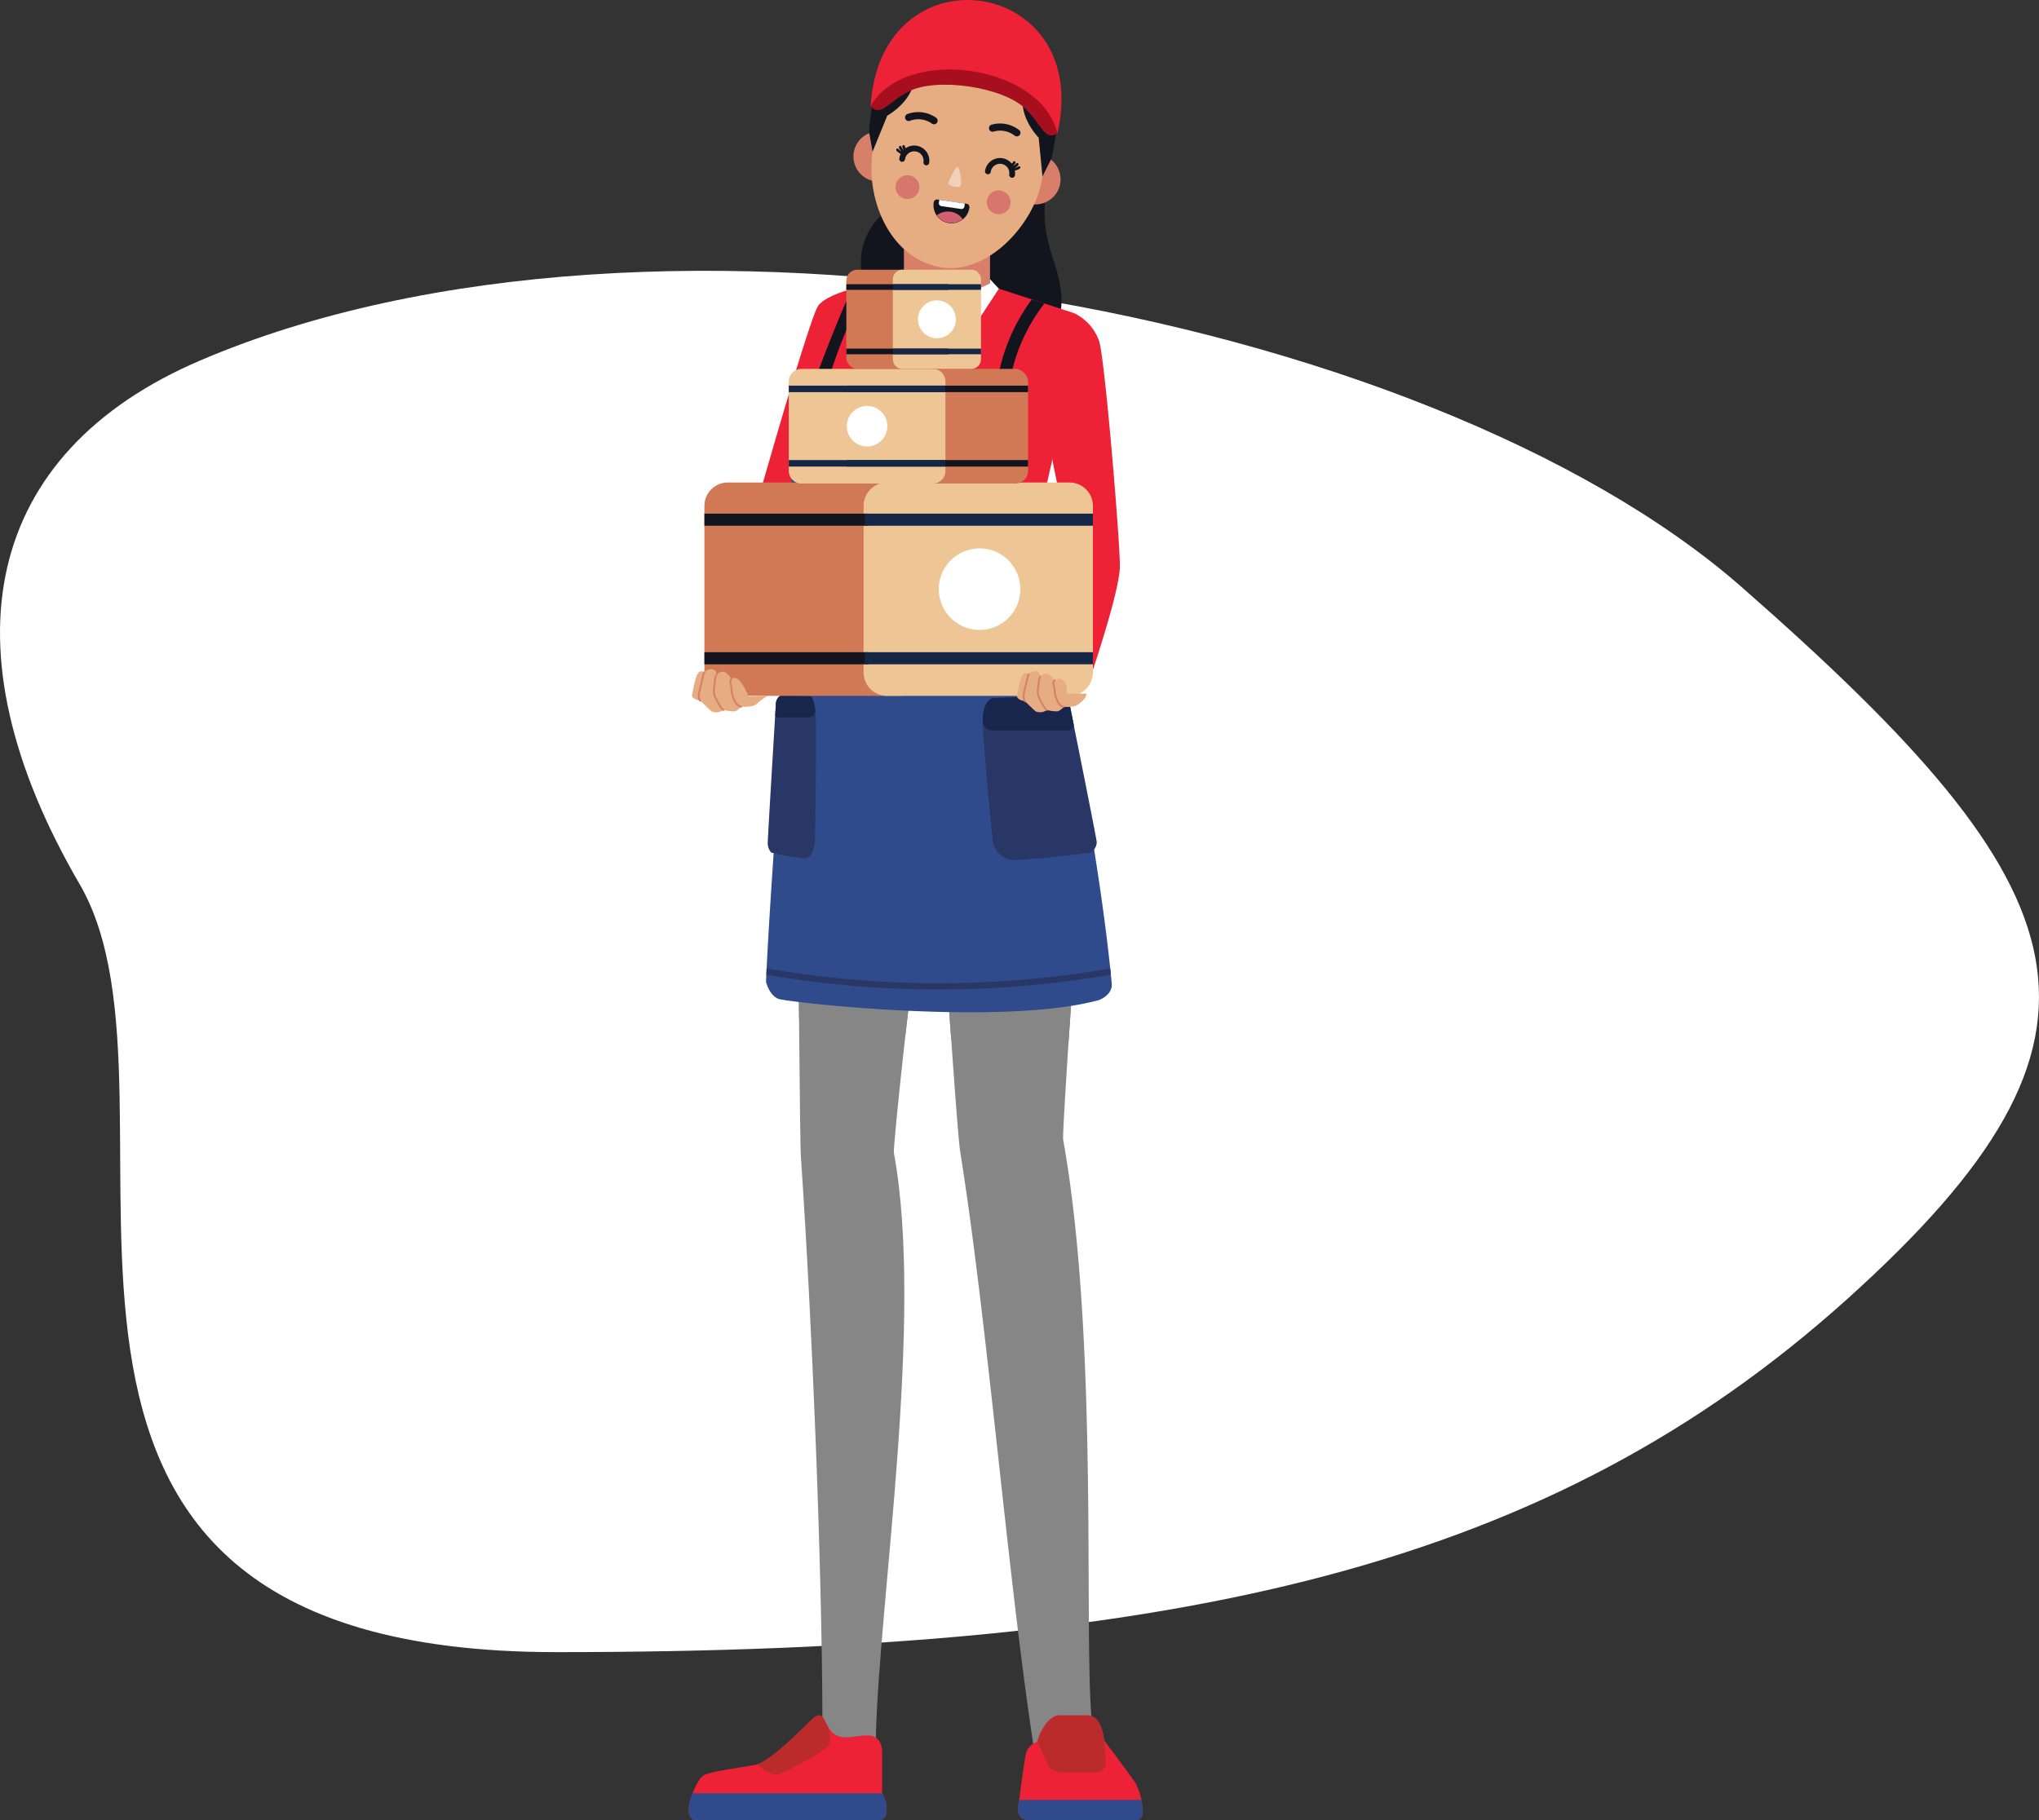 <svg xmlns="http://www.w3.org/2000/svg" width="224.506" height="200.461" viewBox="0 0 224.506 200.461">
  <rect x="0" y="0" width="224.506" height="200.461" fill="#333333" stroke="none"/>
  <g id="Grupo_3924" data-name="Grupo 3924" transform="translate(-37 -286.15)">
    <path id="Trazado_1279" data-name="Trazado 1279" d="M1357.789,450.641c-32.63,29.323-72.892,38.81-142.053,38.81s-38.434-60.463-52.49-84.589c-15.275-26.218-10.4-47.523,13.268-57.656,50.232-21.5,134.979-5.535,169.744,24.953C1384.465,405.667,1390.419,421.318,1357.789,450.641Z" transform="translate(-1117.485 -21.35)" fill="#fff"/>
    <g id="Grupo_3699" data-name="Grupo 3699" transform="translate(112.828 286.15)">
      <path id="Trazado_1280" data-name="Trazado 1280" d="M431.1,103.441s-3.693.815-4.624,2.094-6.631,21.405-6.631,21.405,12.447,4.1,12.913,1.5S431.1,103.441,431.1,103.441Z" transform="translate(-412.214 -71.871)" fill="#ed2236" fill-rule="evenodd"/>
      <path id="Trazado_1281" data-name="Trazado 1281" d="M489.178,109.687a5.38,5.38,0,0,1,2.8,3.143c.64,2.21,2.269,21.812,2.269,24.721S490.7,150.7,490.7,150.7l-6.224-8.667,3.606-10.063-1.034-4.923S484.181,113.994,489.178,109.687Z" transform="translate(-446.769 -75.211)" fill="#ed2236" fill-rule="evenodd"/>
      <path id="Trazado_1282" data-name="Trazado 1282" d="M465.109,79.013s-1.765,2.367.3,8.461.579,9.158-5.511,9.692-12.271-2.061-14.214-4.858-2.634-7.682,2.018-10.857S465.109,79.013,465.109,79.013Z" transform="translate(-425.232 -58.77)" fill="#12151d" fill-rule="evenodd"/>
      <path id="Trazado_1283" data-name="Trazado 1283" d="M465.4,278.49c-.362-2.263-1.549-21.507-1.994-24.963l14.994-.851c-.468,3.83-1.771,23.9-1.665,24.487,3.912,21.829,2.278,53.609,3.127,63.759.078.937.782,4.191.782,4.191l.8,3.169-.12,1.3-3.555.844-3.355-2.416s-1.793.614-1.614-.959a18.08,18.08,0,0,1,.429-2.479l.282-.389C470.625,325.411,468.425,297.423,465.4,278.49Z" transform="translate(-435.505 -151.664)" fill="#868686" fill-rule="evenodd"/>
      <path id="Trazado_1284" data-name="Trazado 1284" d="M477.346,266.218a99.151,99.151,0,0,1-12.94-.147c-.389-5.4-.784-10.855-1-12.543l14.994-.852C478.164,254.6,477.718,260.625,477.346,266.218Z" transform="translate(-435.505 -151.664)" fill="#868686" fill-rule="evenodd"/>
      <path id="Trazado_1285" data-name="Trazado 1285" d="M428.672,278.409c-.165-2.433-.228-23.558-.372-27.3l13.578.487c-.849,4.45-3.1,25.521-2.98,26.189,3.355,18.216-1.664,49.438-1.985,64.423,0,.2-.313,1.565-.313,1.565l-4.858,4.7-2.876.345-1.368-1.409s-.1-.623.843-.643l1.025-.345s.858-.221,1.737-2.83c.514-1.525-.06.93-.073-3.331C430.975,322.621,429.87,296.052,428.672,278.409Z" transform="translate(-416.304 -150.826)" fill="#868686" fill-rule="evenodd"/>
      <path id="Trazado_1286" data-name="Trazado 1286" d="M441.107,264.692c-4.814-.517-9.062-1.143-11.723-1.6-.047-5.313-.1-10.337-.159-11.986l13.578.487C442.413,253.643,441.725,259.212,441.107,264.692Z" transform="translate(-417.23 -150.826)" fill="#868686" fill-rule="evenodd"/>
      <path id="Trazado_1287" data-name="Trazado 1287" d="M433.406,104.421a152.621,152.621,0,0,0-5.651,14.921,17.711,17.711,0,0,0,.909,8.279l-2.013,16.561.674,4.732c8.3,2.276,20.48,1.55,28.778.067l.806-5.452-2.884-13.043,1.872-8.227c.161-6.065-.553-13.1,2.365-16.128l-9.23-3-6.745,1.735-2.736-1.83Z" transform="translate(-415.853 -71.655)" fill="#ed2236" fill-rule="evenodd"/>
      <path id="Trazado_1288" data-name="Trazado 1288" d="M463.855,86.954h-9.481V97.466h3.767l5.714-2.223Z" transform="translate(-430.676 -63.056)" fill="#d77f68" fill-rule="evenodd"/>
      <path id="Trazado_1289" data-name="Trazado 1289" d="M466.881,101.676v.47l-6.847,3.192,3.261,4.357,4.562-6.973Z" transform="translate(-433.703 -70.927)" fill="#fff" fill-rule="evenodd"/>
      <path id="Trazado_1290" data-name="Trazado 1290" d="M455.472,105.315l-2.634-3.105v-.576l-1.337.978.173,5.545Z" transform="translate(-429.14 -70.905)" fill="#fff" fill-rule="evenodd"/>
      <g id="Grupo_3687" data-name="Grupo 3687" transform="translate(18.142 14.471)">
        <path id="Trazado_1291" data-name="Trazado 1291" d="M445.209,66.695c-.069,0-.137,0-.205.007h0a2.762,2.762,0,1,0,2.206.866c-.041.817-.309,1.8-1.353,1.756l.248-1.572A.949.949,0,0,0,445.209,66.695Z" transform="translate(-442.434 -66.695)" fill="#d77f68" fill-rule="evenodd"/>
        <path id="Trazado_1292" data-name="Trazado 1292" d="M483.059,72.306c.067.019.132.039.2.062h0a2.762,2.762,0,1,1-2.358.234c-.182.8-.192,1.814.825,2.057l.188-1.581A.949.949,0,0,1,483.059,72.306Z" transform="translate(-462.285 -69.687)" fill="#d77f68" fill-rule="evenodd"/>
      </g>
      <path id="Trazado_1293" data-name="Trazado 1293" d="M454.508,67.535c5.1.742,10.268-4.929,10.991-9.9l.962-6.6a9.478,9.478,0,0,0-7.989-10.713h0a9.479,9.479,0,0,0-10.713,7.989l-.941,6.459C446.025,60.219,448.868,66.714,454.508,67.535Z" transform="translate(-426.566 -38.073)" fill="#e6ad83" fill-rule="evenodd"/>
      <g id="Grupo_3688" data-name="Grupo 3688" transform="translate(22.781 19.301)">
        <path id="Trazado_1294" data-name="Trazado 1294" d="M453.926,77.092a1.31,1.31,0,1,1-1.506,1.08A1.31,1.31,0,0,1,453.926,77.092Z" transform="translate(-452.403 -77.074)" fill="#d7766d" fill-rule="evenodd"/>
        <path id="Trazado_1295" data-name="Trazado 1295" d="M475.5,80.687a1.31,1.31,0,1,1-1.5,1.08A1.311,1.311,0,0,1,475.5,80.687Z" transform="translate(-463.938 -78.996)" fill="#d7766d" fill-rule="evenodd"/>
      </g>
      <g id="Grupo_3689" data-name="Grupo 3689" transform="translate(23.879 12.343)">
        <path id="Trazado_1296" data-name="Trazado 1296" d="M474.912,64.938a.4.4,0,1,0,.22.761,2.594,2.594,0,0,1,2.291.485.4.4,0,0,0,.515-.6A3.424,3.424,0,0,0,474.912,64.938Z" transform="translate(-465.383 -63.566)" fill="#12151d" fill-rule="evenodd"/>
        <path id="Trazado_1297" data-name="Trazado 1297" d="M455.019,62.32a.4.4,0,1,0,.281.74,2.594,2.594,0,0,1,2.323.3.4.4,0,1,0,.464-.644A3.425,3.425,0,0,0,455.019,62.32Z" transform="translate(-454.764 -62.121)" fill="#12151d" fill-rule="evenodd"/>
      </g>
      <path id="Trazado_1298" data-name="Trazado 1298" d="M465.516,75.529a8.161,8.161,0,0,0-.667,1.408c.007.206,1.015.543,1.326.318.207-.15.094-.955-.026-1.5C465.984,75,465.844,74.926,465.516,75.529Z" transform="translate(-436.277 -56.733)" fill="#f0d0b9" fill-rule="evenodd"/>
      <g id="Grupo_3690" data-name="Grupo 3690" transform="translate(26.96 21.972)">
        <path id="Trazado_1299" data-name="Trazado 1299" d="M461.407,83.127a1.986,1.986,0,1,0,3.93.572.367.367,0,0,0-.309-.415l-3.206-.467A.366.366,0,0,0,461.407,83.127Z" transform="translate(-461.386 -82.815)" fill="#12151d" fill-rule="evenodd"/>
        <path id="Trazado_1300" data-name="Trazado 1300" d="M465.5,83.294l-2.81-.409-.048.332a.319.319,0,0,0,.269.361l2.181.318a.32.32,0,0,0,.361-.269Z" transform="translate(-462.054 -82.852)" fill="#fff" fill-rule="evenodd"/>
        <path id="Trazado_1301" data-name="Trazado 1301" d="M462.169,86.078a1.985,1.985,0,0,0,2.848.415,1.985,1.985,0,0,0-2.848-.415Z" transform="translate(-461.805 -84.332)" fill="#d26070" fill-rule="evenodd"/>
      </g>
      <path id="Trazado_1302" data-name="Trazado 1302" d="M484.633,62.226l-.417-4.269s-2.929-2.884-1.276-6.062,1.832-2.813,1.832-2.813,2.06,5.474,1.339,8.353a25.767,25.767,0,0,1-.494,2.842Z" transform="translate(-445.68 -42.8)" fill="#12151d" fill-rule="evenodd"/>
      <path id="Trazado_1303" data-name="Trazado 1303" d="M490.854,444.339s-.2-2.746-1.807-2.746H485.9c-1.065,0-2.105,1.681-2.4,2.913a1.857,1.857,0,0,0-1.263,1.345c-.223,1.065-.718,5.042-.792,5.434s-.348,1.85,1.262,1.85H494.2c1.014,0,.891-.757.891-1.192a7,7,0,0,0-.767-2.885C493.778,448.218,490.854,444.339,490.854,444.339Z" transform="translate(-445.117 -252.674)" fill="#ed2236" fill-rule="evenodd"/>
      <path id="Trazado_1304" data-name="Trazado 1304" d="M493.29,444.339s-.2-2.746-1.807-2.746h-3.144c-1.065,0-2.1,1.681-2.4,2.914l1.293,2.766a2.386,2.386,0,0,0,1.7.622h3.637a1.1,1.1,0,0,0,.909-1.082C493.426,445.919,493.29,444.339,493.29,444.339Z" transform="translate(-447.552 -252.674)" fill="#bc2b2c" fill-rule="evenodd"/>
      <path id="Trazado_1305" data-name="Trazado 1305" d="M481.5,461.592c-.027.192-.047.328-.058.386-.075.392-.348,1.85,1.262,1.85H494.2c1.015,0,.891-.757.891-1.192a6.522,6.522,0,0,0-.129-1.045Z" transform="translate(-445.117 -263.367)" fill="#2f4b8c" fill-rule="evenodd"/>
      <path id="Trazado_1306" data-name="Trazado 1306" d="M417.013,442.023s-4.453,4.606-6.067,4.971-5.148.732-5.9,1.243-1.447,2.668-1.53,3.07-.278,1.828.807,1.828h19.926c.835,0,1-.548,1-1.352a3.548,3.548,0,0,0-.5-1.608v-4.5c0-.987-.445-1.791-1.42-1.864-1.681-.127-3.516,1.01-4.6-1.075C418.245,441.816,418.035,441.1,417.013,442.023Z" transform="translate(-403.446 -252.674)" fill="#ed2236" fill-rule="evenodd"/>
      <path id="Trazado_1307" data-name="Trazado 1307" d="M425.75,442.023s-4.27,4.416-5.963,4.942a2.989,2.989,0,0,0,2.149,1.147c.614-.057,5.214-2.532,5.631-3.194s-.018-2.025-.018-2.025h0c-.029-.049-.057-.1-.086-.155C426.982,441.816,426.772,441.1,425.75,442.023Z" transform="translate(-412.183 -252.674)" fill="#bc2b2c" fill-rule="evenodd"/>
      <path id="Trazado_1308" data-name="Trazado 1308" d="M403.884,460.036a9.177,9.177,0,0,0-.369,1.133c-.084.4-.278,1.828.807,1.828h19.926c.834,0,1-.548,1-1.352a3.548,3.548,0,0,0-.5-1.608Z" transform="translate(-403.446 -262.535)" fill="#2f4b8c" fill-rule="evenodd"/>
      <path id="Trazado_1309" data-name="Trazado 1309" d="M446.515,56.961l1.618-3.973s3.63-1.928,2.952-5.446-.953-3.22-.953-3.22-3.536,4.66-3.667,7.625a25.808,25.808,0,0,0-.337,2.864Z" transform="translate(-426.264 -40.259)" fill="#12151d" fill-rule="evenodd"/>
      <path id="Trazado_1310" data-name="Trazado 1310" d="M446.489,47.289c1.1-17.651,24.548-14.235,20.568,3l-3.719-4.21-5.868-2.067-6.215.307Z" transform="translate(-426.46 -35.596)" fill="#ed2236" fill-rule="evenodd"/>
      <path id="Trazado_1311" data-name="Trazado 1311" d="M463.462,56.3c1.91,1.809,2.15,3.663,3.594,2.777-1.732-7.561-16.75-9.748-20.568-3,1.132,1.262,1.891-.447,4.237-1.636C453.774,52.9,460.982,53.949,463.462,56.3Z" transform="translate(-426.46 -44.386)" fill="#a80f1e" fill-rule="evenodd"/>
      <path id="Trazado_1312" data-name="Trazado 1312" d="M426.453,127.765a26.531,26.531,0,0,0-1.916,7.069,17.793,17.793,0,0,0,.791,6.568s-3.085,39.053-3.581,51.212c0,0,.358,1.513,1.392,1.878s24.631,3.042,35.273.123c0,0,1.52-.547,1.4-1.824-1.587-16.665-5.862-34.345-7.716-51.78a4.63,4.63,0,0,1-2.163-3.315c-.364-2.372-.547-9.852-.547-9.852s.061-.82-1.155-.821c-1.089,0-17.182,0-20.57,0A1.259,1.259,0,0,0,426.453,127.765Z" transform="translate(-413.231 -84.479)" fill="#2f4b8c" fill-rule="evenodd"/>
      <path id="Trazado_1313" data-name="Trazado 1313" d="M481.4,106.912a19.236,19.236,0,0,0-4.056,10.806.687.687,0,1,1-1.373-.06,20.778,20.778,0,0,1,4.04-11.2Z" transform="translate(-442.226 -73.486)" fill="#12151d" fill-rule="evenodd"/>
      <path id="Trazado_1314" data-name="Trazado 1314" d="M438.088,105.246c-.847,1.756-3.807,8.106-4.264,12.017a.688.688,0,0,1-1.368-.156,20.6,20.6,0,0,1,.762-3.408c1.24-3.272,2.63-6.734,3.289-8.1Z" transform="translate(-418.955 -72.836)" fill="#12151d" fill-rule="evenodd"/>
      <path id="Trazado_1315" data-name="Trazado 1315" d="M443.244,155.137c4.1,0,7.406-3.61,7.391-8.065s-3.351-8.065-7.448-8.065-7.406,3.611-7.391,8.065S439.146,155.137,443.244,155.137Z" transform="translate(-420.743 -90.888)" fill="#283766" fill-rule="evenodd"/>
      <path id="Trazado_1316" data-name="Trazado 1316" d="M421.853,264.8a.3.3,0,0,1,.051.007,110.3,110.3,0,0,0,37.758,0l.023,0c.024.228.047.457.07.684a111.219,111.219,0,0,1-37.934,0Z" transform="translate(-413.271 -158.147)" fill="#283766" fill-rule="evenodd"/>
      <path id="Trazado_1317" data-name="Trazado 1317" d="M480.719,200.3l-6.629.243s-.852.243-1.034,1.885,1.094,13.987,1.094,13.987a2.442,2.442,0,0,0,2.615,1.946c2.281-.061,8.058-.791,8.058-.791a1.288,1.288,0,0,0,.76-1.186c-.091-.791-3.014-15.288-3.014-15.288S482.225,200.221,480.719,200.3Z" transform="translate(-440.656 -123.655)" fill="#283766" fill-rule="evenodd"/>
      <path id="Trazado_1318" data-name="Trazado 1318" d="M480.719,200.3l-6.629.243s-.852.243-1.034,1.885a6.337,6.337,0,0,0-.015.731,1.092,1.092,0,0,0,1.1.942h8.119a.7.7,0,0,0,.8-.6c-.289-1.44-.484-2.4-.484-2.4S482.224,200.221,480.719,200.3Z" transform="translate(-440.655 -123.655)" fill="#17264a" fill-rule="evenodd"/>
      <path id="Trazado_1319" data-name="Trazado 1319" d="M423.872,200.147l3.022.118s.395.227.529,1.864-.063,13.989-.063,13.989-.09,2.011-1.129,1.993a28.119,28.119,0,0,1-3.689-.637,1.606,1.606,0,0,1-.383-1.17c.017-.792.9-15.325.9-15.325S423.184,200.1,423.872,200.147Z" transform="translate(-413.451 -123.577)" fill="#283766" fill-rule="evenodd"/>
      <path id="Trazado_1320" data-name="Trazado 1320" d="M424.8,200.147l3.022.118s.336.193.493,1.5c0,.592-.249.821-1.114.821h-2.9a.586.586,0,0,1-.4-.141l.088-1.472S424.112,200.1,424.8,200.147Z" transform="translate(-414.379 -123.577)" fill="#17264a" fill-rule="evenodd"/>
      <g id="Grupo_3691" data-name="Grupo 3691" transform="translate(22.847 15.991)">
        <path id="Trazado_1321" data-name="Trazado 1321" d="M452.888,71.425a.318.318,0,0,0,.63.092,1.031,1.031,0,0,1,.4-.677h0a1.031,1.031,0,0,1,1.439.209h0a1.02,1.02,0,0,1,.192.763.318.318,0,0,0,.63.092,1.658,1.658,0,0,0-.313-1.234h0a1.662,1.662,0,0,0-2.263-.386.342.342,0,0,1-.1-.2.141.141,0,1,0-.279.037.606.606,0,0,0,.159.335l-.012.01a.652.652,0,0,1-.249-.322.141.141,0,1,0-.265.094.912.912,0,0,0,.294.411h0a.867.867,0,0,1-.353-.27.141.141,0,0,0-.223.173,1.143,1.143,0,0,0,.356.3l.117.061A1.662,1.662,0,0,0,452.888,71.425Z" transform="translate(-452.545 -69.961)" fill="#12151d" fill-rule="evenodd"/>
        <path id="Trazado_1322" data-name="Trazado 1322" d="M476.857,74.9a.318.318,0,0,1-.63-.092,1.026,1.026,0,0,0-.192-.763v0a1.032,1.032,0,0,0-1.439-.209h0a1.027,1.027,0,0,0-.4.677.318.318,0,0,1-.63-.092,1.661,1.661,0,0,1,.651-1.093h0a1.663,1.663,0,0,1,2.279.276.345.345,0,0,0,.154-.163.141.141,0,1,1,.257.115.607.607,0,0,1-.247.275l.008.014a.651.651,0,0,0,.33-.238.141.141,0,0,1,.228.166.918.918,0,0,1-.4.31l0,0a.871.871,0,0,0,.415-.159.141.141,0,0,1,.163.229,1.137,1.137,0,0,1-.428.189l-.129.026A1.675,1.675,0,0,1,476.857,74.9Z" transform="translate(-463.78 -71.586)" fill="#12151d" fill-rule="evenodd"/>
      </g>
      <g id="Grupo_3693" data-name="Grupo 3693" transform="translate(1.732 53.137)">
        <path id="Rectángulo_3047" data-name="Rectángulo 3047" d="M2.579,0h19a2.578,2.578,0,0,1,2.578,2.578v18.34A2.579,2.579,0,0,1,21.575,23.5h-19A2.578,2.578,0,0,1,0,20.918V2.579A2.579,2.579,0,0,1,2.579,0Z" fill="#d07954"/>
        <path id="Rectángulo_3048" data-name="Rectángulo 3048" d="M2.579,0h20.09a2.578,2.578,0,0,1,2.578,2.578v18.34A2.579,2.579,0,0,1,22.668,23.5H2.579A2.579,2.579,0,0,1,0,20.917V2.579A2.579,2.579,0,0,1,2.579,0Z" transform="translate(17.527)" fill="#eec696"/>
        <g id="Grupo_3692" data-name="Grupo 3692" transform="translate(0 3.431)">
          <rect id="Rectángulo_3049" data-name="Rectángulo 3049" width="18.058" height="1.332" transform="translate(0 15.26)" fill="#12151d"/>
          <rect id="Rectángulo_3050" data-name="Rectángulo 3050" width="18.058" height="1.332" fill="#12151d"/>
          <rect id="Rectángulo_3051" data-name="Rectángulo 3051" width="25.124" height="1.332" transform="translate(17.65 15.26)" fill="#152647"/>
          <rect id="Rectángulo_3052" data-name="Rectángulo 3052" width="25.124" height="1.332" transform="translate(17.65)" fill="#152647"/>
        </g>
        <path id="Trazado_1323" data-name="Trazado 1323" d="M467.116,174.37a4.489,4.489,0,1,0-4.489-4.489A4.5,4.5,0,0,0,467.116,174.37Z" transform="translate(-436.821 -158.133)" fill="#fff" fill-rule="evenodd"/>
      </g>
      <g id="Grupo_3694" data-name="Grupo 3694" transform="translate(11.021 40.628)">
        <rect id="Rectángulo_3053" data-name="Rectángulo 3053" width="19.951" height="12.623" rx="1.385" transform="translate(6.395)" fill="#d07954"/>
        <path id="Rectángulo_3054" data-name="Rectángulo 3054" d="M1.387,0H15.864A1.386,1.386,0,0,1,17.25,1.386v9.853a1.385,1.385,0,0,1-1.385,1.385H1.387A1.387,1.387,0,0,1,0,11.237V1.387A1.387,1.387,0,0,1,1.387,0Z" fill="#eec696"/>
        <rect id="Rectángulo_3055" data-name="Rectángulo 3055" width="19.951" height="0.716" transform="translate(6.395 10.042)" fill="#12151d"/>
        <rect id="Rectángulo_3056" data-name="Rectángulo 3056" width="19.951" height="0.716" transform="translate(6.395 1.843)" fill="#12151d"/>
        <rect id="Rectángulo_3057" data-name="Rectángulo 3057" width="17.25" height="0.716" transform="translate(0 10.042)" fill="#152647"/>
        <rect id="Rectángulo_3058" data-name="Rectángulo 3058" width="17.25" height="0.716" transform="translate(0 1.843)" fill="#152647"/>
      </g>
      <path id="Trazado_1324" data-name="Trazado 1324" d="M443.1,136.14a2.231,2.231,0,1,0-2.23-2.231A2.235,2.235,0,0,0,443.1,136.14Z" transform="translate(-423.458 -86.97)" fill="#fff" fill-rule="evenodd"/>
      <g id="Grupo_3696" data-name="Grupo 3696" transform="translate(17.359 29.706)">
        <rect id="Rectángulo_3059" data-name="Rectángulo 3059" width="11.228" height="10.922" rx="1.198" fill="#d07954"/>
        <path id="Rectángulo_3060" data-name="Rectángulo 3060" d="M1.065,0H8.643A1.064,1.064,0,0,1,9.707,1.064V9.858a1.064,1.064,0,0,1-1.064,1.064H1.065A1.065,1.065,0,0,1,0,9.858V1.065A1.065,1.065,0,0,1,1.065,0Z" transform="translate(5.119)" fill="#eec696"/>
        <g id="Grupo_3695" data-name="Grupo 3695" transform="translate(0 1.595)">
          <rect id="Rectángulo_3061" data-name="Rectángulo 3061" width="11.228" height="0.619" transform="translate(0 7.093)" fill="#12151d"/>
          <rect id="Rectángulo_3062" data-name="Rectángulo 3062" width="11.228" height="0.619" fill="#12151d"/>
          <rect id="Rectángulo_3063" data-name="Rectángulo 3063" width="9.707" height="0.619" transform="translate(5.119 7.093)" fill="#152647"/>
          <rect id="Rectángulo_3064" data-name="Rectángulo 3064" width="9.707" height="0.619" transform="translate(5.119)" fill="#152647"/>
        </g>
        <path id="Trazado_1325" data-name="Trazado 1325" d="M459.785,110.861a2.086,2.086,0,1,0-2.087-2.086A2.091,2.091,0,0,0,459.785,110.861Z" transform="translate(-449.812 -103.314)" fill="#fff" fill-rule="evenodd"/>
      </g>
      <g id="Grupo_3697" data-name="Grupo 3697" transform="translate(0.362 73.698)">
        <path id="Trazado_1326" data-name="Trazado 1326" d="M405.594,194.313a.636.636,0,0,0-.456-.1c-.227.057-.42.5-.547.944s-.3,1.454-.355,1.6.025.544.911.693c0,0,1.074,1.06,1.247,1.182a1.335,1.335,0,0,0,1.291-.163,4.568,4.568,0,0,0,1.28.149,1.75,1.75,0,0,0,.675-.516,4.82,4.82,0,0,0,1.169-.054,1.334,1.334,0,0,0,.77-.462c1.2-.945,1.528-.668-1.038-.6-.187,0-1.017-2.621-1.969-1.935-.314-.48-.9-1.247-1.638-.449C406.929,193.6,405.732,194.039,405.594,194.313Z" transform="translate(-404.224 -193.977)" fill="#e6ad83" fill-rule="evenodd"/>
        <path id="Trazado_1327" data-name="Trazado 1327" d="M406.26,194.524a.1.1,0,0,1,.143-.028.1.1,0,0,1,.029.143.769.769,0,0,0-.109.26c-.008.086-.147.662-.27,1.18-.093.392-.179.751-.193.825a1.49,1.49,0,0,0-.007.471.5.5,0,0,0,.118.272.1.1,0,0,1-.144.147.693.693,0,0,1-.176-.385,1.711,1.711,0,0,1,.007-.542c.017-.089.1-.446.195-.836.122-.513.259-1.085.266-1.153a1.01,1.01,0,0,1,.141-.353Zm2.987.723a.1.1,0,0,1,.154.137.406.406,0,0,0-.085.42,2.643,2.643,0,0,1,.132.73,3.02,3.02,0,0,0,.094.6l.013.036c.111.317.365,1.033.853,1.1a.1.1,0,0,1-.029.2c-.611-.088-.894-.886-1.019-1.239l-.013-.036a3.161,3.161,0,0,1-.1-.645,2.619,2.619,0,0,0-.114-.664.612.612,0,0,1,.117-.642Zm-1.647-.437a.1.1,0,0,1,.172.114,1.035,1.035,0,0,0-.157.441,6.035,6.035,0,0,1-.061.646,2.29,2.29,0,0,0,.039,1.188,8.063,8.063,0,0,0,.527.983,1.668,1.668,0,0,0,.346.457.1.1,0,0,1-.054.2,1.454,1.454,0,0,1-.467-.545,8.543,8.543,0,0,1-.541-1.011,2.442,2.442,0,0,1-.054-1.3,5.665,5.665,0,0,0,.059-.623A1.279,1.279,0,0,1,407.6,194.81Z" transform="translate(-404.978 -194.245)" fill="#d77f68" fill-rule="evenodd"/>
      </g>
      <g id="Grupo_3698" data-name="Grupo 3698" transform="translate(36.144 73.919)">
        <path id="Trazado_1328" data-name="Trazado 1328" d="M482.423,194.772a.607.607,0,0,0-.433-.1c-.216.054-.4.472-.521.9s-.288,1.383-.336,1.526.023.517.866.659c0,0,1.022,1.008,1.187,1.125a1.27,1.27,0,0,0,1.228-.155,4.34,4.34,0,0,0,1.218.142,1.667,1.667,0,0,0,.643-.491,4.586,4.586,0,0,0,1.112-.052c.545-.115,1.5-1.01,1.381-1.4h-2.1c-.047,0-.073-.962-.155-1.08-.22-.32-.59-.849-1.252-.372-.3-.456-.859-1.187-1.559-.427C483.693,194.092,482.555,194.511,482.423,194.772Z" transform="translate(-481.121 -194.452)" fill="#e6ad83" fill-rule="evenodd"/>
        <path id="Trazado_1329" data-name="Trazado 1329" d="M483.057,194.972a.1.1,0,0,1,.164.108.735.735,0,0,0-.1.247c-.008.082-.14.63-.257,1.123-.088.373-.17.714-.182.785a1.406,1.406,0,0,0-.007.449.473.473,0,0,0,.112.259.1.1,0,1,1-.137.139.661.661,0,0,1-.168-.366,1.637,1.637,0,0,1,.007-.515c.015-.086.1-.425.184-.8.117-.489.246-1.033.254-1.1a.946.946,0,0,1,.134-.336Zm2.843.688a.1.1,0,1,1,.147.13.387.387,0,0,0-.081.4,2.565,2.565,0,0,1,.126.695,2.874,2.874,0,0,0,.088.567l.012.035c.107.3.349.983.813,1.05a.1.1,0,0,1-.028.194c-.581-.085-.851-.844-.969-1.18l-.012-.034a2.973,2.973,0,0,1-.1-.614,2.467,2.467,0,0,0-.109-.631.581.581,0,0,1,.112-.611Zm-1.567-.416a.1.1,0,0,1,.163.109,1,1,0,0,0-.149.42,5.814,5.814,0,0,1-.058.615,2.179,2.179,0,0,0,.037,1.131,7.852,7.852,0,0,0,.5.936,1.594,1.594,0,0,0,.33.435.1.1,0,0,1-.051.188c-.1-.027-.271-.242-.445-.519a8.1,8.1,0,0,1-.514-.962,2.324,2.324,0,0,1-.051-1.235,5.572,5.572,0,0,0,.056-.592A1.221,1.221,0,0,1,484.333,195.244Z" transform="translate(-481.837 -194.707)" fill="#d77f68" fill-rule="evenodd"/>
      </g>
    </g>
  </g>
</svg>
